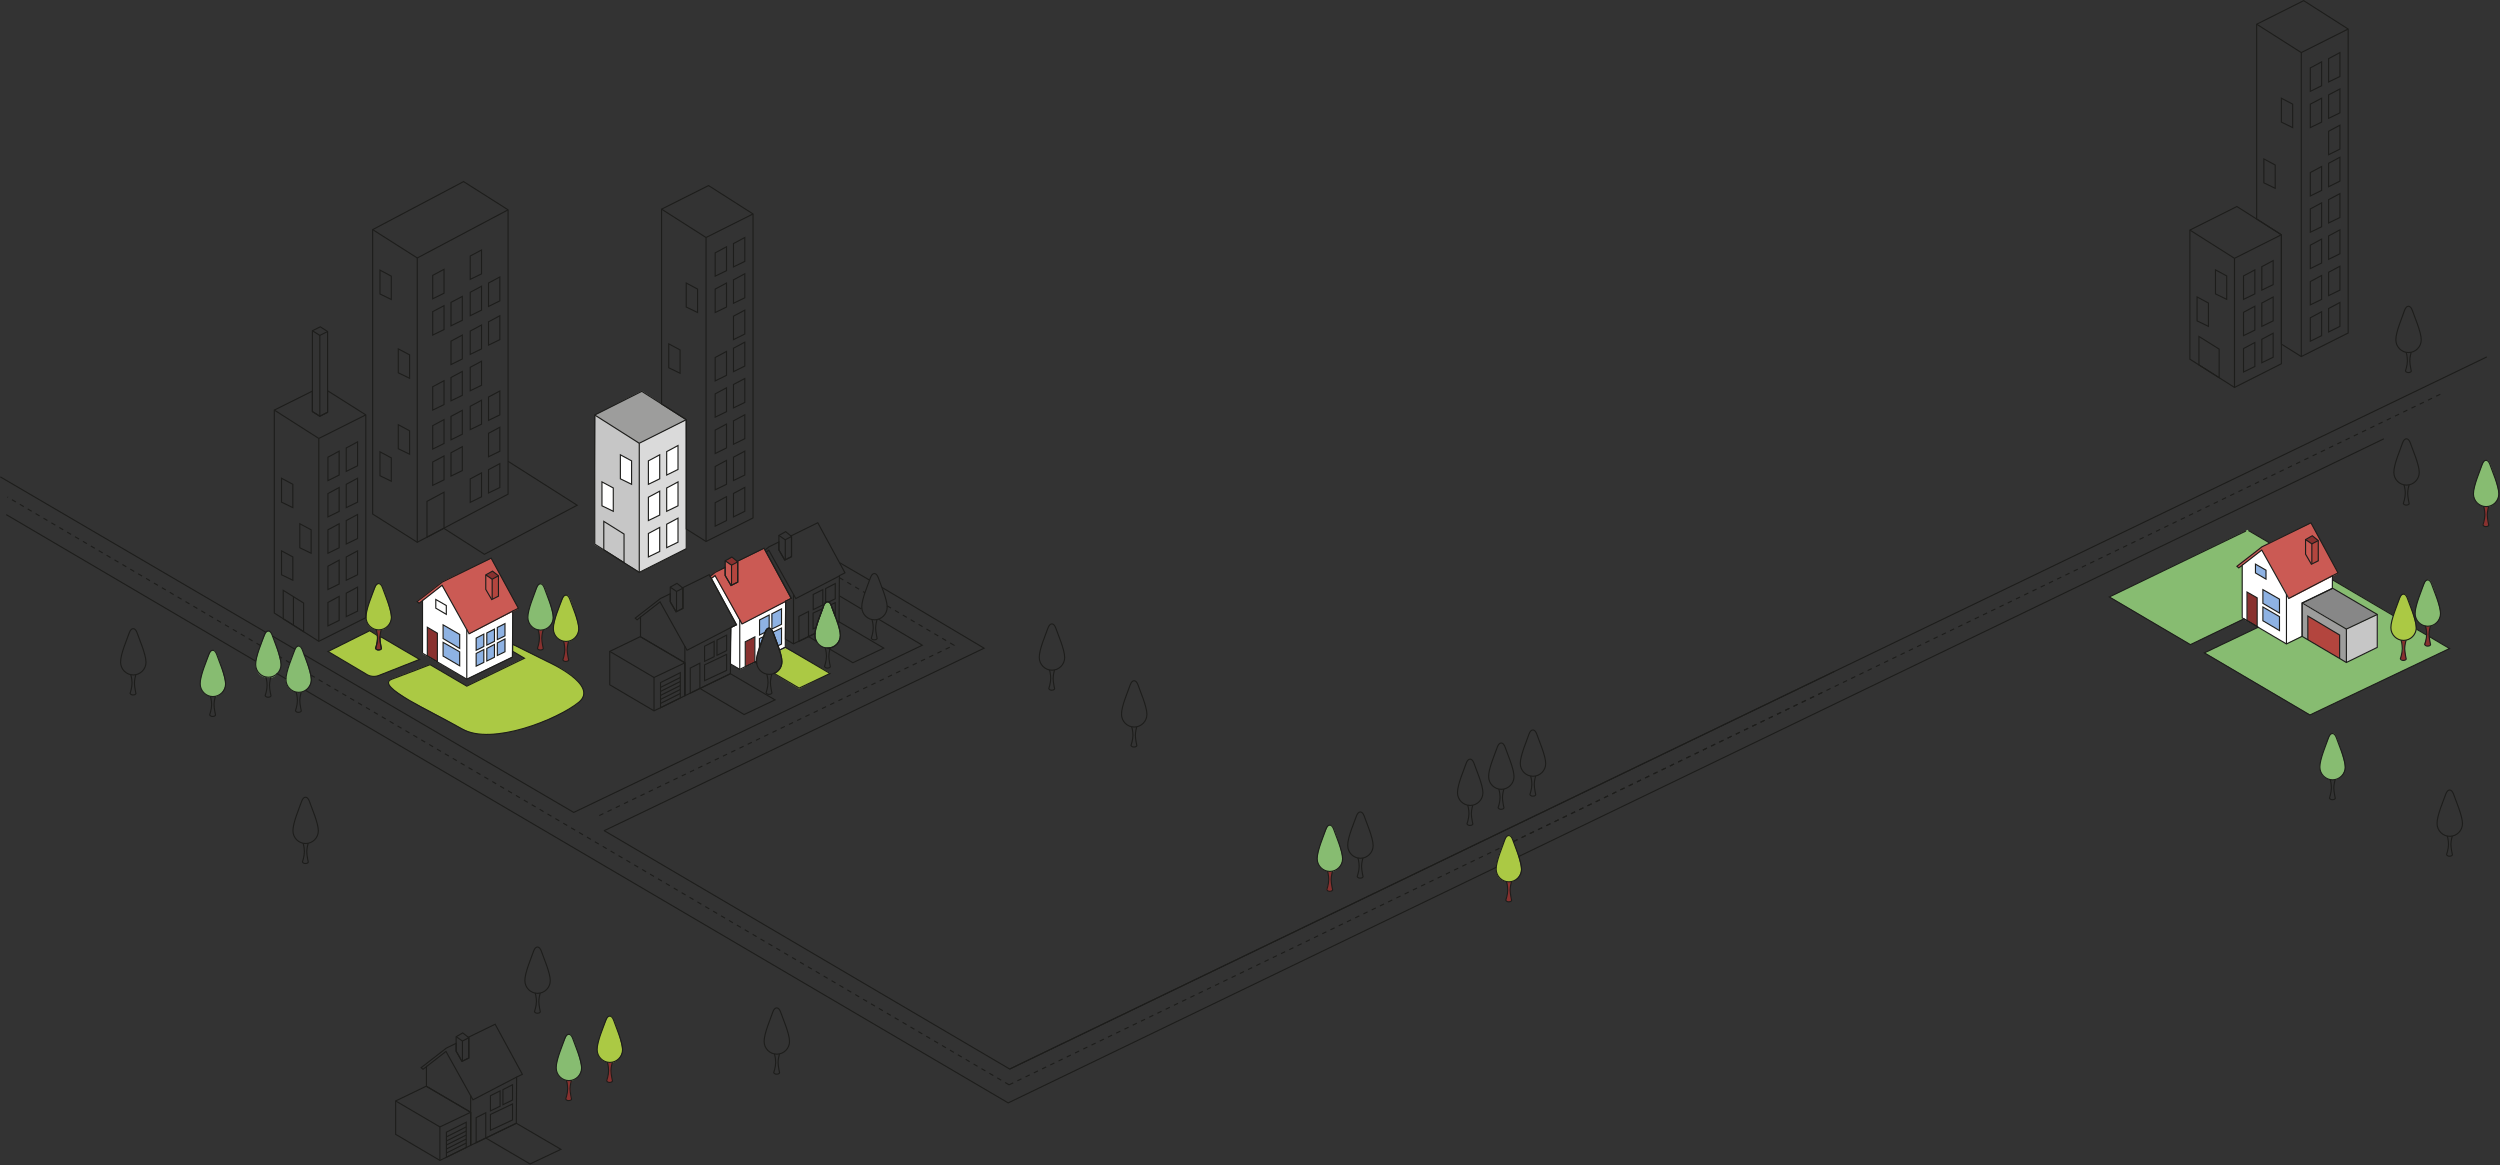 <?xml version="1.0" encoding="UTF-8"?>
<svg width="2186px" height="1019px" viewBox="0 0 2186 1019" version="1.1" xmlns="http://www.w3.org/2000/svg" xmlns:xlink="http://www.w3.org/1999/xlink">
    <rect x="0" y="0" width="2186" height="1019" fill="#333333" stroke="none"/>
    <title>Group 745</title>
    <g id="Welcome" stroke="none" stroke-width="1" fill="none" fill-rule="evenodd">
        <g id="1.-TAB-Homepage" transform="translate(605, -7281)">
            <g id="Group-745" transform="translate(-605, 7281)">
                <path d="M531.253,927.175 L532.152,934.574 L532.353,938.074 C532.353,938.074 530.253,944.574 530.152,944.975 C530.053,945.374 531.053,945.675 531.053,945.675 L532.353,946.374 L534.152,946.374 L535.553,945.374 L534.353,934.975 L535.553,929.275 L535.553,926.074 L531.253,927.175 Z" id="Fill-1" fill="#89312F"></path>
                <path d="M495.553,943.175 L496.453,950.574 L496.653,954.074 C496.653,954.074 494.553,960.574 494.453,960.975 C494.353,961.374 495.353,961.675 495.353,961.675 L496.653,962.374 L498.453,962.374 L499.853,961.374 L498.654,950.975 L499.853,945.275 L499.853,942.074 L495.553,943.175 Z" id="Fill-3" fill="#89312F"></path>
                <polygon id="Fill-5" fill="#87BC71" points="1974.979 548.175 1927.779 570.775 2019.879 625.074 2141.879 566.975 2094.08 538.775 1991.279 478.574 1965.279 463.275 1844.58 521.874 1915.379 563.574 1961.979 540.975"></polygon>
                <polygon id="Fill-7" fill="#89312F" points="1317.253 769.975 1318.152 773.575 1318.553 779.575 1316.753 787.175 1317.652 787.775 1318.853 788.575 1320.553 788.575 1321.853 787.675 1320.553 778.975 1320.853 774.575 1321.853 770.475"></polygon>
                <path d="M2120.88,545.675 L2121.779,553.074 L2121.98,556.574 C2121.98,556.574 2119.88,563.074 2119.779,563.475 C2119.68,563.874 2120.68,564.175 2120.68,564.175 L2121.98,564.874 L2123.779,564.874 L2125.18,563.874 L2123.98,553.475 L2125.18,547.775 L2125.18,544.574 L2120.88,545.675 Z" id="Fill-9" fill="#89312F"></path>
                <polygon id="Fill-11" fill="#89312F" points="2099.479 558.775 2100.379 562.375 2100.879 568.375 2098.979 575.975 2099.879 576.575 2101.08 577.375 2102.779 577.375 2104.08 576.475 2102.779 567.875 2103.08 563.375 2104.08 559.375"></polygon>
                <polygon id="Fill-13" fill="#C6C6C6" points="2052.179 549.875 2051.979 578.976 2079.179 566.176 2079.179 537.574"></polygon>
                <path d="M2005.679,521.275 C2001.479,524.075 2001.679,522.775 2001.679,522.775 L1977.779,481.075 L1960.879,494.175 L1960.279,540.575 L1998.979,562.875 L2038.879,543.475 L2039.179,504.175 C2039.179,504.175 2009.879,518.375 2005.679,521.275" id="Fill-15" fill="#FFFFFF"></path>
                <polygon id="Fill-17" fill="#8EB2E3" points="1978.88 515.675 1978.88 527.675 1993.18 535.874 1993.18 524.074"></polygon>
                <polygon id="Fill-19" fill="#878787" points="2052.179 549.875 2013.479 527.274 2039.979 513.976 2078.679 537.574"></polygon>
                <polygon id="Fill-21" fill="#9D9D9C" points="2013.479 528.075 2013.479 556.275 2052.179 579.676 2052.179 549.875"></polygon>
                <polygon id="Fill-23" fill="#CB5A54" points="2020.679 457.375 1977.879 477.675 1955.879 494.675 1957.679 496.475 1977.679 480.975 2001.879 523.575 2044.679 501.375"></polygon>
                <polyline id="Fill-25" fill="#B3453E" points="2018.08 559.475 2018.279 538.775 2045.88 555.275 2045.88 575.874"></polyline>
                <polyline id="Fill-27" fill="#B3453E" points="2027.38 472.975 2027.58 490.675 2021.38 492.775 2021.58 475.575 2027.18 472.575"></polyline>
                <path d="M2022.179,468.675 L2016.179,472.175 L2021.679,475.675 L2026.779,472.875 C2026.779,471.975 2022.079,468.575 2022.179,468.675" id="Fill-29" fill="#89312F"></path>
                <polygon id="Fill-31" fill="#8EB2E3" points="1978.88 531.075 1978.88 542.975 1993.18 550.875 1993.18 539.275"></polygon>
                <polygon id="Fill-33" fill="#89312F" points="1964.88 542.275 1964.88 517.775 1973.58 522.675 1973.58 547.775"></polygon>
                <polygon id="Fill-35" fill="#C6C6C6" points="559.053 387.075 559.553 500.275 519.853 476.175 520.553 363.075"></polygon>
                <polygon id="Fill-37" fill="#FFFFFF" points="542.453 397.875 542.652 418.575 552.253 423.375 552.253 403.075"></polygon>
                <polygon id="Fill-39" fill="#FFFFFF" points="526.453 421.475 526.453 442.275 536.352 446.875 536.352 426.675"></polygon>
                <polygon id="Fill-41" fill="#DADADA" points="559.053 387.075 559.553 500.275 600.253 479.575 599.753 367.175"></polygon>
                <polygon id="Fill-43" fill="#FFFFFF" points="582.953 394.875 582.953 415.275 592.953 410.575 592.953 389.775"></polygon>
                <polygon id="Fill-45" fill="#FFFFFF" points="582.953 426.575 582.953 446.975 592.953 442.275 592.953 421.475"></polygon>
                <polygon id="Fill-47" fill="#FFFFFF" points="582.953 458.275 582.953 478.775 592.953 474.075 592.953 453.275"></polygon>
                <polygon id="Fill-49" fill="#FFFFFF" points="566.953 402.875 566.953 423.375 576.953 418.675 576.953 397.875"></polygon>
                <polygon id="Fill-51" fill="#FFFFFF" points="566.953 434.675 566.953 455.075 576.953 450.375 576.953 429.575"></polygon>
                <polygon id="Fill-53" fill="#FFFFFF" points="566.953 466.375 566.953 486.875 576.953 482.175 576.953 461.375"></polygon>
                <polygon id="Fill-55" fill="#9D9D9C" points="561.253 341.675 519.853 363.075 558.652 387.875 600.253 367.175"></polygon>
                <path d="M721.053,528.075 C720.553,529.475 716.553,540.275 714.753,545.375 C712.953,550.475 711.853,556.775 714.053,561.176 C716.253,565.575 721.053,566.575 725.753,566.275 C730.453,565.975 734.953,561.375 734.953,555.875 C734.953,550.475 731.153,540.975 728.653,533.875 C726.153,526.775 724.953,526.475 723.653,526.275 C723.653,526.275 721.553,526.775 721.053,528.075" id="Fill-57" fill="#87BC71"></path>
                <path d="M686.253,566.475 L681.553,568.575 C681.553,568.575 684.253,576.775 683.253,581.775 C682.253,586.775 676.753,588.975 676.753,588.975 L698.753,602.275 L725.953,588.575 L686.753,566.575 L686.253,566.475 Z" id="Fill-59" fill="#ABC944"></path>
                <path d="M658.953,540.475 C655.253,542.475 648.753,545.575 648.753,545.575 L625.453,503.575 L622.053,505.874 L644.053,546.575 L639.553,549.075 L638.652,580.675 L647.453,585.374 L661.453,578.675 C661.453,578.675 662.253,572.975 662.953,570.374 C663.652,567.775 668.152,555.874 669.152,552.874 C670.152,549.775 672.253,548.874 673.753,549.475 C675.352,550.175 676.753,554.675 677.553,556.975 C678.352,559.275 682.253,568.775 682.253,568.775 L686.852,566.575 L687.253,525.975 C687.253,525.975 662.652,538.475 658.953,540.475" id="Fill-61" fill="#FFFFFF"></path>
                <polygon id="Fill-63" fill="#89312F" points="651.753 561.175 651.753 583.074 659.953 578.975 659.953 557.074"></polygon>
                <polygon id="Fill-65" fill="#8EB2E3" points="674.553 536.475 675.453 549.675 683.253 545.575 683.253 532.775"></polygon>
                <path d="M672.553,537.875 L664.153,542.074 L664.153,555.375 C664.153,555.375 667.353,553.875 668.353,553.476 C669.353,553.074 669.453,551.274 670.353,550.676 C671.353,550.074 672.553,549.274 672.553,549.274 L672.553,538.074 L672.553,537.875 Z" id="Fill-67" fill="#8EB2E3"></path>
                <polygon id="Fill-69" fill="#8EB2E3" points="675.852 552.675 680.252 564.574 683.453 563.175 683.453 549.475"></polygon>
                <polygon id="Fill-71" fill="#8EB2E3" points="664.253 566.275 663.853 558.575 667.753 556.675"></polygon>
                <polygon id="Fill-73" fill="#CB5A54" points="668.352 479.575 634.552 496.175 625.453 499.975 621.052 503.975 621.552 505.975 624.953 503.475 648.453 545.775 692.252 523.676"></polygon>
                <polygon id="Fill-75" fill="#CB5A54" points="639.953 494.675 634.553 490.975 634.152 502.975 639.453 511.375"></polygon>
                <polygon id="Fill-77" fill="#89312F" points="639.953 487.375 634.652 490.375 639.852 493.975 645.152 491.175"></polygon>
                <polygon id="Fill-79" fill="#B3453E" points="639.753 494.075 639.253 511.775 645.253 509.176 645.253 490.975"></polygon>
                <polygon id="Fill-81" fill="#ABC944" points="323.152 551.575 286.852 569.676 320.052 589.375 323.052 591.075 326.753 591.575 329.753 591.075 333.953 589.475 365.953 576.875 366.352 576.275 337.352 559.475 331.052 555.875"></polygon>
                <path d="M448.153,569.575 L458.352,575.275 L407.953,599.775 L375.852,580.975 C375.852,580.975 344.852,592.775 342.953,593.475 C341.052,594.176 339.152,595.275 339.652,597.375 C340.253,599.475 341.953,601.676 346.352,604.676 C350.753,607.676 358.052,612.475 358.052,612.475 C358.052,612.475 385.152,626.275 398.852,634.375 C412.652,642.475 420.652,643.575 440.352,640.875 C460.052,638.176 479.552,629.375 492.652,622.575 C505.753,615.775 511.753,610.975 510.052,603.575 C508.352,596.176 496.453,587.176 486.652,582.375 C476.852,577.676 447.753,563.275 447.753,563.275 L448.153,569.575 Z" id="Fill-83" fill="#ABC944"></path>
                <path d="M492.753,559.475 C492.753,559.475 494.053,565.975 494.053,568.175 C494.053,570.374 492.253,576.975 492.253,576.975 C492.253,576.975 493.053,578.575 494.853,578.575 C496.652,578.575 497.253,577.175 497.253,577.175 C497.253,577.175 496.152,570.675 496.152,567.374 C496.152,564.075 497.253,560.675 497.253,560.675 L494.553,553.575 L492.753,559.475 Z" id="Fill-85" fill="#89312F"></path>
                <path d="M328.953,549.275 C328.953,549.275 330.253,555.775 330.253,557.975 C330.253,560.175 328.453,566.775 328.453,566.775 C328.453,566.775 329.253,568.375 331.053,568.375 C332.852,568.375 333.453,566.975 333.453,566.975 C333.453,566.975 332.352,560.475 332.352,557.175 C332.352,553.875 333.453,550.475 333.453,550.475 L330.753,543.375 L328.953,549.275 Z" id="Fill-87" fill="#89312F"></path>
                <path d="M470.553,549.275 C470.553,549.275 471.853,555.775 471.853,557.975 C471.853,560.175 470.053,566.775 470.053,566.775 C470.053,566.775 470.853,568.375 472.653,568.375 C474.453,568.375 475.053,566.975 475.053,566.975 C475.053,566.975 473.953,560.475 473.953,557.175 C473.953,553.875 475.053,550.475 475.053,550.475 L472.353,543.375 L470.553,549.275 Z" id="Fill-89" fill="#89312F"></path>
                <path d="M492.753,522.075 C492.153,523.176 487.053,534.676 485.353,541.775 C483.653,548.875 483.253,550.676 485.353,555.275 C487.453,559.875 492.553,561.176 496.853,560.975 C501.153,560.775 505.653,555.375 505.853,550.575 C506.053,545.676 500.953,530.075 499.353,525.875 C497.753,521.676 496.953,519.676 494.853,520.375 C494.053,520.676 493.353,520.975 492.753,522.075" id="Fill-91" fill="#ABC944"></path>
                <path d="M470.352,512.175 C469.752,513.275 464.652,524.775 462.953,531.874 C461.252,538.975 460.852,540.775 462.953,545.374 C465.052,549.975 470.152,551.275 474.453,551.074 C478.752,550.874 483.252,545.475 483.453,540.675 C483.652,535.775 478.552,520.175 476.953,515.975 C475.352,511.775 474.552,509.775 472.453,510.475 C471.652,510.775 470.953,511.175 470.352,512.175" id="Fill-93" fill="#87BC71"></path>
                <path d="M258.652,566.575 C258.052,567.676 252.953,579.176 251.253,586.275 C249.552,593.375 249.152,595.176 251.253,599.775 C253.352,604.375 258.453,605.676 262.753,605.475 C267.052,605.275 271.552,599.875 271.753,595.075 C271.953,590.176 266.852,574.575 265.253,570.375 C263.652,566.176 262.852,564.176 260.753,564.875 C259.852,565.176 259.152,565.575 258.652,566.575" id="Fill-95" fill="#87BC71"></path>
                <path d="M530.953,890.275 C530.352,891.375 525.253,902.875 523.553,909.975 C521.852,917.075 521.453,918.875 523.553,923.475 C525.652,928.075 530.753,929.375 535.053,929.175 C539.352,928.975 543.852,923.575 544.053,918.775 C544.253,913.875 539.152,898.275 537.553,894.075 C535.953,889.875 535.152,887.875 533.053,888.575 C532.253,888.775 531.453,889.175 530.953,890.275" id="Fill-97" fill="#ABC944"></path>
                <path d="M495.152,906.175 C494.552,907.275 489.453,918.775 487.753,925.874 C486.052,932.975 485.652,934.775 487.753,939.374 C489.852,943.975 494.953,945.275 499.253,945.074 C503.552,944.874 508.052,939.475 508.253,934.675 C508.453,929.775 503.352,914.175 501.753,909.975 C500.152,905.775 499.352,903.775 497.253,904.475 C496.453,904.775 495.753,905.074 495.152,906.175" id="Fill-99" fill="#87BC71"></path>
                <path d="M2037.279,643.075 C2036.679,644.176 2031.58,655.676 2029.88,662.775 C2028.179,669.875 2027.779,671.676 2029.88,676.275 C2031.979,680.875 2037.08,682.176 2041.38,681.975 C2045.679,681.775 2050.179,676.475 2050.38,671.575 C2050.58,666.676 2045.479,651.075 2043.88,646.875 C2042.279,642.676 2041.479,640.676 2039.38,641.375 C2038.58,641.676 2037.88,641.975 2037.279,643.075" id="Fill-101" fill="#87BC71"></path>
                <path d="M2120.679,508.775 C2120.079,509.875 2114.979,521.375 2113.279,528.475 C2111.579,535.575 2111.179,537.375 2113.279,541.975 C2115.379,546.575 2120.479,547.875 2124.779,547.675 C2129.079,547.475 2133.579,542.175 2133.779,537.275 C2133.979,532.375 2128.879,516.775 2127.279,512.575 C2125.679,508.375 2124.879,506.375 2122.779,507.075 C2121.979,507.375 2121.179,507.775 2120.679,508.775" id="Fill-103" fill="#87BC71"></path>
                <path d="M2171.88,441.075 L2172.779,448.475 L2172.98,451.975 C2172.98,451.975 2170.88,458.475 2170.779,458.875 C2170.68,459.275 2171.68,459.575 2171.68,459.575 L2172.98,460.275 L2174.779,460.275 L2176.18,459.275 L2174.98,448.875 L2176.18,443.175 L2176.18,439.975 L2171.88,441.075 Z" id="Fill-105" fill="#89312F"></path>
                <path d="M2171.679,404.175 C2171.079,405.275 2165.979,416.775 2164.279,423.875 C2162.579,430.975 2162.179,432.775 2164.279,437.375 C2166.379,441.975 2171.479,443.275 2175.779,443.075 C2180.079,442.875 2184.579,437.575 2184.779,432.675 C2184.979,427.775 2179.879,412.175 2178.279,407.975 C2176.679,403.775 2175.879,401.775 2173.779,402.475 C2172.979,402.775 2172.179,403.075 2171.679,404.175" id="Fill-107" fill="#87BC71"></path>
                <path d="M1160.753,760.275 L1161.652,767.675 L1161.853,771.175 C1161.853,771.175 1159.753,777.675 1159.652,778.075 C1159.553,778.475 1160.553,778.775 1160.553,778.775 L1161.853,779.475 L1163.652,779.475 L1165.053,778.475 L1163.853,768.075 L1165.053,762.375 L1165.053,759.175 L1160.753,760.275 Z" id="Fill-109" fill="#89312F"></path>
                <path d="M1160.652,723.275 C1160.052,724.375 1154.953,735.875 1153.253,742.975 C1151.552,750.075 1151.152,751.875 1153.253,756.475 C1155.352,761.075 1160.453,762.375 1164.753,762.175 C1169.052,761.975 1173.552,756.575 1173.753,751.775 C1173.953,746.875 1168.852,731.275 1167.253,727.075 C1165.652,722.875 1164.852,720.875 1162.753,721.575 C1161.852,721.875 1161.152,722.275 1160.652,723.275" id="Fill-111" fill="#87BC71"></path>
                <path d="M2099.38,521.275 C2098.779,522.375 2093.68,533.875 2091.98,540.975 C2090.279,548.075 2089.88,549.875 2091.98,554.475 C2094.08,559.075 2099.18,560.375 2103.48,560.175 C2107.779,559.975 2112.279,554.575 2112.48,549.775 C2112.68,544.875 2107.58,529.275 2105.98,525.075 C2104.38,520.875 2103.58,518.875 2101.48,519.575 C2100.68,519.875 2099.98,520.175 2099.38,521.275" id="Fill-113" fill="#ABC944"></path>
                <path d="M1316.852,732.275 C1316.252,733.375 1311.152,744.875 1309.453,751.975 C1307.752,759.075 1307.352,760.875 1309.453,765.475 C1311.552,770.075 1316.652,771.375 1320.953,771.175 C1325.252,770.975 1329.752,765.575 1329.953,760.775 C1330.152,755.875 1325.052,740.275 1323.453,736.075 C1321.852,731.875 1321.052,729.875 1318.953,730.575 C1318.152,730.875 1317.453,731.275 1316.852,732.275" id="Fill-115" fill="#ABC944"></path>
                <path d="M232.352,553.875 C231.752,554.976 226.652,566.476 224.953,573.574 C223.252,580.676 222.852,582.476 224.953,587.074 C227.052,591.676 232.152,592.976 236.453,592.774 C240.752,592.574 245.252,587.176 245.453,582.375 C245.652,577.476 240.552,561.875 238.953,557.676 C237.352,553.476 236.552,551.476 234.453,552.176 C233.652,552.476 232.852,552.875 232.352,553.875" id="Fill-117" fill="#87BC71"></path>
                <path d="M183.852,570.275 C183.252,571.375 178.152,582.875 176.453,589.975 C174.752,597.075 174.352,598.875 176.453,603.475 C178.552,608.075 183.652,609.375 187.953,609.175 C192.252,608.975 196.752,603.575 196.953,598.775 C197.152,593.875 192.052,578.275 190.453,574.075 C188.852,569.875 188.052,567.875 185.953,568.575 C185.152,568.875 184.352,569.275 183.852,570.275" id="Fill-119" fill="#87BC71"></path>
                <path d="M328.852,512.175 C328.252,513.275 323.152,524.775 321.453,531.874 C319.752,538.975 319.352,540.775 321.453,545.374 C323.552,549.975 328.652,551.275 332.953,551.074 C337.252,550.874 341.752,545.475 341.953,540.675 C342.152,535.775 337.052,520.175 335.453,515.975 C333.852,511.775 333.052,509.775 330.953,510.475 C330.152,510.775 329.352,511.175 328.852,512.175" id="Fill-121" fill="#ABC944"></path>
                <path d="M414.453,552.075 C410.253,554.875 410.453,553.575 410.453,553.575 L386.553,511.875 L369.652,524.975 L369.053,571.375 L407.753,593.676 L447.652,574.275 L447.953,534.975 C447.953,534.975 418.652,549.275 414.453,552.075" id="Fill-123" fill="#FFFFFF"></path>
                <polygon id="Fill-125" fill="#8EB2E3" points="434.852 548.475 434.852 559.374 441.552 555.975 441.552 545.374"></polygon>
                <polygon id="Fill-127" fill="#8EB2E3" points="387.652 546.575 387.652 558.575 402.052 566.775 402.052 554.975"></polygon>
                <polygon id="Fill-129" fill="#8EB2E3" points="425.753 553.075 425.753 564.075 432.453 560.676 432.453 550.075"></polygon>
                <polygon id="Fill-131" fill="#8EB2E3" points="416.453 557.975 416.453 568.975 423.152 565.575 423.152 554.975"></polygon>
                <polygon id="Fill-133" fill="#8EB2E3" points="416.453 571.475 416.453 582.475 423.152 579.075 423.152 568.475"></polygon>
                <polygon id="Fill-135" fill="#8EB2E3" points="425.753 566.775 425.753 577.775 432.453 574.375 432.453 563.775"></polygon>
                <polygon id="Fill-137" fill="#8EB2E3" points="434.852 561.975 434.852 572.975 441.652 569.575 441.652 558.975"></polygon>
                <polygon id="Fill-139" fill="#CB5A54" points="429.453 488.275 386.753 508.475 364.753 525.575 366.453 527.375 386.553 511.875 410.652 554.375 453.453 532.275"></polygon>
                <polyline id="Fill-141" fill="#B3453E" points="436.152 503.875 436.453 521.574 430.152 523.676 430.352 506.476 435.953 503.476"></polyline>
                <path d="M430.953,499.475 L424.953,502.975 L430.453,506.475 L435.553,503.675 C435.553,502.874 430.852,499.475 430.953,499.475" id="Fill-143" fill="#89312F"></path>
                <polygon id="Fill-145" fill="#8EB2E3" points="387.652 561.975 387.652 573.874 402.052 581.775 402.052 570.175"></polygon>
                <polygon id="Fill-147" fill="#89312F" points="373.652 573.175 373.652 548.675 382.352 553.574 382.352 578.675"></polygon>
                <polygon id="Fill-149" fill="#8EB2E3" points="1972.38 493.675 1972.18 500.875 1981.48 506.275 1981.48 498.475"></polygon>
                <polyline id="Stroke-151" stroke="#1D1D1B" points="578.453 182.875 617.352 207.675 658.453 187.075"></polyline>
                <line x1="617.352" y1="473.475" x2="617.352" y2="207.675" id="Stroke-153" stroke="#1D1D1B"></line>
                <polygon id="Stroke-155" stroke="#1D1D1B" points="651.253 447.075 651.253 426.175 641.353 431.475 641.353 451.975"></polygon>
                <polygon id="Stroke-157" stroke="#1D1D1B" points="635.253 455.175 635.253 434.275 625.353 439.575 625.353 460.075"></polygon>
                <polygon id="Stroke-159" stroke="#1D1D1B" points="651.253 415.375 651.253 394.475 641.353 399.775 641.353 420.175"></polygon>
                <polygon id="Stroke-161" stroke="#1D1D1B" points="635.253 423.475 635.253 402.575 625.353 407.875 625.353 428.275"></polygon>
                <polygon id="Stroke-163" stroke="#1D1D1B" points="651.253 383.575 651.253 362.675 641.353 367.975 641.353 388.475"></polygon>
                <polygon id="Stroke-165" stroke="#1D1D1B" points="635.253 391.675 635.253 370.775 625.353 376.075 625.353 396.575"></polygon>
                <polygon id="Stroke-167" stroke="#1D1D1B" points="651.253 351.875 651.253 330.975 641.353 336.175 641.353 356.675"></polygon>
                <polygon id="Stroke-169" stroke="#1D1D1B" points="635.253 359.975 635.253 339.075 625.353 344.375 625.353 364.775"></polygon>
                <polygon id="Stroke-171" stroke="#1D1D1B" points="651.253 320.075 651.253 299.175 641.353 304.475 641.353 324.975"></polygon>
                <polygon id="Stroke-173" stroke="#1D1D1B" points="635.253 328.175 635.253 307.275 625.353 312.575 625.353 333.075"></polygon>
                <polygon id="Stroke-175" stroke="#1D1D1B" points="651.253 292.075 651.253 271.175 641.353 276.475 641.353 296.975"></polygon>
                <polygon id="Stroke-177" stroke="#1D1D1B" points="651.253 260.375 651.253 239.375 641.353 244.675 641.353 265.175"></polygon>
                <polygon id="Stroke-179" stroke="#1D1D1B" points="635.253 268.475 635.253 247.475 625.353 252.775 625.353 273.275"></polygon>
                <polygon id="Stroke-181" stroke="#1D1D1B" points="651.253 228.575 651.253 207.675 641.353 212.975 641.353 233.375"></polygon>
                <polygon id="Stroke-183" stroke="#1D1D1B" points="635.253 236.675 635.253 215.775 625.353 221.075 625.353 241.475"></polygon>
                <polygon id="Stroke-185" stroke="#1D1D1B" points="584.753 321.575 584.753 300.675 594.652 305.975 594.652 326.375"></polygon>
                <polygon id="Stroke-187" stroke="#1D1D1B" points="600.053 268.475 600.053 247.475 609.953 252.775 609.953 273.275"></polygon>
                <polyline id="Stroke-189" stroke="#1D1D1B" points="239.852 358.575 278.752 383.375 319.852 362.775"></polyline>
                <line x1="278.753" y1="560.775" x2="278.753" y2="383.375" id="Stroke-191" stroke="#1D1D1B"></line>
                <polygon id="Stroke-193" stroke="#1D1D1B" points="286.453 360.475 279.652 363.975 273.152 359.875 273.152 289.175 280.053 285.775 286.453 289.875"></polygon>
                <polygon id="Stroke-195" stroke="#1D1D1B" points="239.852 358.575 239.852 536.075 278.752 560.775 319.852 540.075 319.852 362.775 286.453 341.675 286.453 360.475 279.652 363.975 273.152 359.875 273.152 341.975"></polygon>
                <polyline id="Stroke-197" stroke="#1D1D1B" points="273.152 289.175 279.652 293.275 286.453 289.875"></polyline>
                <line x1="279.652" y1="363.675" x2="279.652" y2="293.275" id="Stroke-199" stroke="#1D1D1B"></line>
                <polygon id="Stroke-201" stroke="#1D1D1B" points="312.652 534.375 312.652 513.375 302.753 518.676 302.753 539.176"></polygon>
                <polygon id="Stroke-203" stroke="#1D1D1B" points="296.553 542.475 296.553 521.475 286.753 526.775 286.753 547.275"></polygon>
                <polygon id="Stroke-205" stroke="#1D1D1B" points="312.652 502.575 312.652 481.675 302.753 486.975 302.753 507.375"></polygon>
                <polygon id="Stroke-207" stroke="#1D1D1B" points="296.553 510.675 296.553 489.775 286.753 495.074 286.753 515.475"></polygon>
                <polygon id="Stroke-209" stroke="#1D1D1B" points="312.652 470.875 312.652 449.875 302.753 455.175 302.753 475.675"></polygon>
                <polygon id="Stroke-211" stroke="#1D1D1B" points="296.553 478.975 296.553 457.975 286.753 463.275 286.753 483.775"></polygon>
                <polygon id="Stroke-213" stroke="#1D1D1B" points="312.652 439.075 312.652 418.175 302.753 423.475 302.753 443.875"></polygon>
                <polygon id="Stroke-215" stroke="#1D1D1B" points="296.553 447.175 296.553 426.275 286.753 431.575 286.753 451.975"></polygon>
                <polygon id="Stroke-217" stroke="#1D1D1B" points="312.652 407.275 312.652 386.375 302.753 391.675 302.753 412.175"></polygon>
                <polygon id="Stroke-219" stroke="#1D1D1B" points="296.553 415.375 296.553 394.475 286.753 399.775 286.753 420.275"></polygon>
                <polygon id="Stroke-221" stroke="#1D1D1B" points="246.152 502.575 246.152 481.675 256.052 486.975 256.052 507.375"></polygon>
                <polygon id="Stroke-223" stroke="#1D1D1B" points="262.152 478.975 262.152 457.975 272.052 463.275 272.052 483.775"></polygon>
                <polygon id="Stroke-225" stroke="#1D1D1B" points="246.152 439.075 246.152 418.175 256.052 423.475 256.052 443.875"></polygon>
                <polygon id="Stroke-227" stroke="#1D1D1B" points="448.352 534.275 453.252 531.875 429.453 488.075 386.852 508.875 364.752 525.975 366.352 527.475 369.453 525.175 369.453 571.175 408.152 593.875 448.052 574.575"></polygon>
                <polyline id="Stroke-229" stroke="#1D1D1B" points="369.453 525.175 386.553 511.775 410.152 554.175 448.352 534.275"></polyline>
                <line x1="408.152" y1="550.375" x2="408.152" y2="593.875" id="Stroke-231" stroke="#1D1D1B"></line>
                <polygon id="Stroke-233" stroke="#1D1D1B" points="401.953 582.175 401.953 569.975 387.453 561.675 387.453 573.675"></polygon>
                <polygon id="Stroke-235" stroke="#1D1D1B" points="382.453 578.675 382.453 553.675 373.652 548.475 373.652 573.374"></polygon>
                <polygon id="Stroke-237" stroke="#1D1D1B" points="401.953 566.975 401.953 554.775 387.453 546.374 387.453 558.374"></polygon>
                <polygon id="Stroke-239" stroke="#1D1D1B" points="390.253 537.175 390.253 529.475 381.053 524.175 381.053 531.775"></polygon>
                <polygon id="Stroke-241" stroke="#1D1D1B" points="423.053 554.475 423.053 565.275 416.353 568.575 416.353 557.975"></polygon>
                <polygon id="Stroke-243" stroke="#1D1D1B" points="423.053 567.975 423.053 579.175 416.353 582.475 416.353 571.374"></polygon>
                <polygon id="Stroke-245" stroke="#1D1D1B" points="432.352 550.075 432.352 560.775 425.652 564.075 425.652 553.475"></polygon>
                <polygon id="Stroke-247" stroke="#1D1D1B" points="432.352 563.475 432.352 574.675 425.652 577.975 425.652 566.975"></polygon>
                <polygon id="Stroke-249" stroke="#1D1D1B" points="441.553 545.275 441.553 555.975 434.853 559.275 434.853 548.675"></polygon>
                <polygon id="Stroke-251" stroke="#1D1D1B" points="441.553 558.675 441.553 569.874 434.853 573.175 434.853 562.175"></polygon>
                <polygon id="Stroke-253" stroke="#1D1D1B" points="435.852 503.475 430.652 499.375 424.752 502.675 424.752 515.374 429.953 524.275 435.852 521.275"></polygon>
                <polyline id="Stroke-255" stroke="#1D1D1B" points="424.753 502.675 430.353 506.475 435.853 503.475"></polyline>
                <line x1="430.352" y1="506.475" x2="430.352" y2="523.874" id="Stroke-257" stroke="#1D1D1B"></line>
                <path d="M461.553,539.875 C461.553,545.976 466.553,550.976 472.654,550.976 C478.753,550.976 483.753,545.976 483.753,539.875 C483.753,532.875 477.653,519.176 475.953,514.074 C475.153,511.875 473.953,510.476 472.553,510.476 C471.153,510.476 469.953,511.875 469.153,514.074 C467.553,519.074 461.453,532.875 461.553,539.875 Z" id="Stroke-259" stroke="#1D1D1B"></path>
                <path d="M470.553,550.575 C470.553,550.575 471.654,553.975 471.654,558.075 C471.654,562.075 469.953,566.975 469.953,566.975 C469.953,566.975 470.453,568.375 472.553,568.375 C474.654,568.375 475.053,567.176 475.053,567.176 C475.053,567.176 473.753,561.275 473.753,558.075 C473.753,554.875 474.953,550.676 474.953,550.676" id="Stroke-261" stroke="#1D1D1B"></path>
                <path d="M483.852,549.775 C483.852,555.875 488.852,560.875 494.953,560.875 C501.052,560.875 506.052,555.875 506.052,549.775 C506.052,542.775 499.953,529.075 498.252,523.975 C497.453,521.775 496.252,520.375 494.852,520.375 C493.453,520.375 492.252,521.775 491.453,523.975 C489.752,528.975 483.652,542.775 483.852,549.775 Z" id="Stroke-263" stroke="#1D1D1B"></path>
                <path d="M492.753,560.575 C492.753,560.575 493.853,563.975 493.853,568.075 C493.853,572.075 492.153,576.975 492.153,576.975 C492.153,576.975 492.653,578.375 494.753,578.375 C496.853,578.375 497.253,577.176 497.253,577.176 C497.253,577.176 495.953,571.275 495.953,568.075 C495.953,564.875 497.152,560.676 497.152,560.676" id="Stroke-265" stroke="#1D1D1B"></path>
                <path d="M223.553,581.075 C223.553,587.176 228.553,592.176 234.654,592.176 C240.753,592.176 245.753,587.176 245.753,581.075 C245.753,574.075 239.653,560.375 237.953,555.275 C237.153,553.075 235.953,551.676 234.553,551.676 C233.153,551.676 231.953,553.075 231.153,555.275 C229.453,560.375 223.353,574.176 223.553,581.075 Z" id="Stroke-267" stroke="#1D1D1B"></path>
                <path d="M232.453,591.875 C232.453,591.875 233.553,595.274 233.553,599.375 C233.553,603.375 231.852,608.274 231.852,608.274 C231.852,608.274 232.352,609.676 234.453,609.676 C236.553,609.676 236.953,608.476 236.953,608.476 C236.953,608.476 235.653,602.574 235.653,599.375 C235.653,596.176 236.852,591.976 236.852,591.976" id="Stroke-269" stroke="#1D1D1B"></path>
                <path d="M250.053,594.275 C250.053,600.375 255.053,605.375 261.154,605.375 C267.253,605.375 272.253,600.375 272.253,594.275 C272.253,587.275 266.153,573.575 264.453,568.475 C263.653,566.275 262.453,564.875 261.053,564.875 C259.653,564.875 258.453,566.275 257.653,568.475 C255.953,573.475 249.853,587.275 250.053,594.275 Z" id="Stroke-271" stroke="#1D1D1B"></path>
                <path d="M258.953,605.075 C258.953,605.075 260.053,608.575 260.053,612.575 C260.053,616.575 258.352,621.475 258.352,621.475 C258.352,621.475 258.852,622.875 260.953,622.875 C263.053,622.875 263.453,621.676 263.453,621.676 C263.453,621.676 262.153,615.775 262.153,612.575 C262.153,609.375 263.352,605.176 263.352,605.176" id="Stroke-273" stroke="#1D1D1B"></path>
                <path d="M175.053,597.975 C175.053,604.075 180.053,609.075 186.154,609.075 C192.253,609.075 197.253,604.075 197.253,597.975 C197.253,590.975 191.153,577.275 189.453,572.175 C188.653,569.975 187.453,568.575 186.053,568.575 C184.653,568.575 183.453,569.975 182.653,572.175 C180.953,577.175 174.853,590.975 175.053,597.975 Z" id="Stroke-275" stroke="#1D1D1B"></path>
                <path d="M183.953,608.675 C183.953,608.675 185.053,612.074 185.053,616.175 C185.053,620.175 183.352,625.074 183.352,625.074 C183.352,625.074 183.852,626.475 185.953,626.475 C188.053,626.475 188.453,625.275 188.453,625.275 C188.453,625.275 187.153,619.374 187.153,616.175 C187.153,612.975 188.352,608.775 188.352,608.775" id="Stroke-277" stroke="#1D1D1B"></path>
                <path d="M753.553,530.875 C753.553,536.976 758.553,541.976 764.653,541.976 C770.753,541.976 775.753,536.976 775.753,530.875 C775.753,523.875 769.653,510.175 767.953,505.075 C767.153,502.875 765.953,501.476 764.553,501.476 C763.153,501.476 761.953,502.875 761.153,505.075 C759.453,510.175 753.353,523.976 753.553,530.875 Z" id="Stroke-279" stroke="#1D1D1B"></path>
                <path d="M762.453,541.675 C762.453,541.675 763.553,545.074 763.553,549.175 C763.553,553.175 761.852,558.074 761.852,558.074 C761.852,558.074 762.352,559.475 764.453,559.475 C766.553,559.475 766.953,558.275 766.953,558.275 C766.953,558.275 765.652,552.374 765.652,549.175 C765.652,545.975 766.852,541.775 766.852,541.775" id="Stroke-281" stroke="#1D1D1B"></path>
                <path d="M105.453,579.075 C105.453,585.176 110.453,590.176 116.553,590.176 C122.653,590.176 127.653,585.176 127.653,579.075 C127.653,572.075 121.553,558.375 119.852,553.275 C119.053,551.075 117.852,549.676 116.453,549.676 C115.053,549.676 113.852,551.075 113.053,553.275 C111.352,558.375 105.253,572.075 105.453,579.075 Z" id="Stroke-283" stroke="#1D1D1B"></path>
                <path d="M114.352,589.875 C114.352,589.875 115.453,593.375 115.453,597.375 C115.453,601.375 113.752,606.274 113.752,606.274 C113.752,606.274 114.252,607.676 116.352,607.676 C118.453,607.676 118.852,606.476 118.852,606.476 C118.852,606.476 117.552,600.574 117.552,597.375 C117.552,594.176 118.752,589.976 118.752,589.976" id="Stroke-285" stroke="#1D1D1B"></path>
                <path d="M2162.779,431.875 C2162.779,437.975 2167.779,442.975 2173.88,442.975 C2179.979,442.975 2184.979,437.975 2184.979,431.875 C2184.979,424.875 2178.88,411.175 2177.179,406.075 C2176.38,403.875 2175.179,402.475 2173.779,402.475 C2172.38,402.475 2171.179,403.875 2170.38,406.075 C2168.779,411.175 2162.679,424.975 2162.779,431.875 Z" id="Stroke-287" stroke="#1D1D1B"></path>
                <path d="M2171.679,442.675 C2171.679,442.675 2172.779,446.175 2172.779,450.175 C2172.779,454.175 2171.079,459.075 2171.079,459.075 C2171.079,459.075 2171.579,460.475 2173.679,460.475 C2175.779,460.475 2176.179,459.275 2176.179,459.275 C2176.179,459.275 2174.879,453.375 2174.879,450.175 C2174.879,446.975 2176.079,442.775 2176.079,442.775" id="Stroke-289" stroke="#1D1D1B"></path>
                <path d="M2093.179,413.075 C2093.179,419.175 2098.179,424.175 2104.279,424.175 C2110.379,424.175 2115.379,419.175 2115.379,413.075 C2115.379,406.075 2109.279,392.375 2107.579,387.275 C2106.779,385.075 2105.579,383.675 2104.179,383.675 C2102.779,383.675 2101.579,385.075 2100.779,387.275 C2099.179,392.275 2093.079,406.075 2093.179,413.075 Z" id="Stroke-291" stroke="#1D1D1B"></path>
                <path d="M2102.08,423.875 C2102.08,423.875 2103.18,427.275 2103.18,431.375 C2103.18,435.375 2101.479,440.275 2101.479,440.275 C2101.479,440.275 2101.979,441.675 2104.08,441.675 C2106.18,441.675 2106.58,440.475 2106.58,440.475 C2106.58,440.475 2105.279,434.575 2105.279,431.375 C2105.279,428.175 2106.479,423.975 2106.479,423.975" id="Stroke-293" stroke="#1D1D1B"></path>
                <path d="M1329.352,667.675 C1329.352,673.775 1334.352,678.775 1340.453,678.775 C1346.552,678.775 1351.552,673.775 1351.552,667.675 C1351.552,660.675 1345.453,646.975 1343.752,641.874 C1342.953,639.675 1341.752,638.275 1340.352,638.275 C1338.953,638.275 1337.752,639.675 1336.953,641.874 C1335.352,646.874 1329.252,660.675 1329.352,667.675 Z" id="Stroke-295" stroke="#1D1D1B"></path>
                <path d="M1338.352,678.375 C1338.352,678.375 1339.453,681.875 1339.453,685.875 C1339.453,689.875 1337.752,694.774 1337.752,694.774 C1337.752,694.774 1338.252,696.176 1340.352,696.176 C1342.453,696.176 1342.852,694.976 1342.852,694.976 C1342.852,694.976 1341.552,689.074 1341.552,685.875 C1341.552,682.676 1342.752,678.476 1342.752,678.476" id="Stroke-297" stroke="#1D1D1B"></path>
                <path d="M1301.652,679.075 C1301.652,685.176 1306.652,690.176 1312.753,690.176 C1318.852,690.176 1323.852,685.176 1323.852,679.075 C1323.852,672.075 1317.753,658.375 1316.052,653.275 C1315.253,651.075 1314.052,649.676 1312.652,649.676 C1311.253,649.676 1310.052,651.075 1309.253,653.275 C1307.552,658.375 1301.453,672.176 1301.652,679.075 Z" id="Stroke-299" stroke="#1D1D1B"></path>
                <path d="M1310.553,689.875 C1310.553,689.875 1311.652,693.375 1311.652,697.375 C1311.652,701.375 1309.953,706.274 1309.953,706.274 C1309.953,706.274 1310.453,707.676 1312.553,707.676 C1314.652,707.676 1315.053,706.476 1315.053,706.476 C1315.053,706.476 1313.753,700.574 1313.753,697.375 C1313.753,694.176 1314.953,689.976 1314.953,689.976" id="Stroke-301" stroke="#1D1D1B"></path>
                <path d="M1274.453,693.175 C1274.453,699.275 1279.453,704.275 1285.553,704.275 C1291.652,704.275 1296.652,699.275 1296.652,693.175 C1296.652,686.175 1290.553,672.475 1288.852,667.374 C1288.053,665.175 1286.852,663.775 1285.453,663.775 C1284.053,663.775 1282.852,665.175 1282.053,667.374 C1280.352,672.475 1274.253,686.275 1274.453,693.175 Z" id="Stroke-303" stroke="#1D1D1B"></path>
                <path d="M1283.352,703.975 C1283.352,703.975 1284.453,707.374 1284.453,711.475 C1284.453,715.475 1282.752,720.374 1282.752,720.374 C1282.752,720.374 1283.252,721.775 1285.352,721.775 C1287.453,721.775 1287.852,720.575 1287.852,720.575 C1287.852,720.575 1286.552,714.675 1286.552,711.475 C1286.552,708.275 1287.752,704.075 1287.752,704.075" id="Stroke-305" stroke="#1D1D1B"></path>
                <path d="M1178.453,739.375 C1178.453,745.476 1183.453,750.476 1189.553,750.476 C1195.652,750.476 1200.652,745.476 1200.652,739.375 C1200.652,732.375 1194.553,718.676 1192.852,713.574 C1192.053,711.375 1190.852,709.976 1189.453,709.976 C1188.053,709.976 1186.852,711.375 1186.053,713.574 C1184.352,718.574 1178.253,732.375 1178.453,739.375 Z" id="Stroke-307" stroke="#1D1D1B"></path>
                <path d="M1187.352,750.075 C1187.352,750.075 1188.453,753.575 1188.453,757.575 C1188.453,761.575 1186.752,766.475 1186.752,766.475 C1186.752,766.475 1187.252,767.875 1189.352,767.875 C1191.453,767.875 1191.852,766.676 1191.852,766.676 C1191.852,766.676 1190.552,760.775 1190.552,757.575 C1190.552,754.375 1191.752,750.176 1191.752,750.176" id="Stroke-309" stroke="#1D1D1B"></path>
                <path d="M1151.753,750.875 C1151.753,756.976 1156.753,761.976 1162.853,761.976 C1168.953,761.976 1173.953,756.976 1173.953,750.875 C1173.953,743.875 1167.853,730.176 1166.152,725.074 C1165.353,722.875 1164.152,721.476 1162.753,721.476 C1161.353,721.476 1160.152,722.875 1159.353,725.074 C1157.753,730.074 1151.652,743.875 1151.753,750.875 Z" id="Stroke-311" stroke="#1D1D1B"></path>
                <path d="M1160.753,761.575 C1160.753,761.575 1161.853,764.975 1161.853,769.075 C1161.853,773.075 1160.152,777.975 1160.152,777.975 C1160.152,777.975 1160.652,779.375 1162.753,779.375 C1164.853,779.375 1165.253,778.176 1165.253,778.176 C1165.253,778.176 1163.953,772.275 1163.953,769.075 C1163.953,765.875 1165.152,761.676 1165.152,761.676" id="Stroke-313" stroke="#1D1D1B"></path>
                <path d="M256.153,726.475 C256.153,732.575 261.153,737.575 267.253,737.575 C273.352,737.575 278.352,732.575 278.352,726.475 C278.352,719.475 272.253,705.775 270.552,700.675 C269.753,698.475 268.552,697.075 267.152,697.075 C265.753,697.075 264.552,698.475 263.753,700.675 C262.052,705.675 256.052,719.475 256.153,726.475 Z" id="Stroke-315" stroke="#1D1D1B"></path>
                <path d="M265.053,737.275 C265.053,737.275 266.154,740.775 266.154,744.775 C266.154,748.775 264.453,753.675 264.453,753.675 C264.453,753.675 264.953,755.075 267.053,755.075 C269.154,755.075 269.553,753.875 269.553,753.875 C269.553,753.875 268.253,747.975 268.253,744.775 C268.253,741.575 269.453,737.375 269.453,737.375" id="Stroke-317" stroke="#1D1D1B"></path>
                <path d="M522.153,917.875 C522.153,923.976 527.153,928.976 533.253,928.976 C539.352,928.976 544.352,923.976 544.352,917.875 C544.352,910.875 538.253,897.176 536.552,892.074 C535.753,889.875 534.552,888.476 533.152,888.476 C531.753,888.476 530.552,889.875 529.753,892.074 C528.052,897.176 521.953,910.875 522.153,917.875 Z" id="Stroke-319" stroke="#1D1D1B"></path>
                <path d="M531.053,928.675 C531.053,928.675 532.154,932.074 532.154,936.175 C532.154,940.175 530.453,945.074 530.453,945.074 C530.453,945.074 530.953,946.475 533.053,946.475 C535.154,946.475 535.553,945.275 535.553,945.275 C535.553,945.275 534.253,939.374 534.253,936.175 C534.253,932.975 535.453,928.775 535.453,928.775" id="Stroke-321" stroke="#1D1D1B"></path>
                <path d="M486.352,933.775 C486.352,939.875 491.352,944.875 497.453,944.875 C503.552,944.875 508.552,939.875 508.552,933.775 C508.552,926.775 502.453,913.075 500.752,907.975 C499.953,905.775 498.752,904.375 497.352,904.375 C495.953,904.375 494.752,905.775 493.953,907.975 C492.252,913.075 486.152,926.875 486.352,933.775 Z" id="Stroke-323" stroke="#1D1D1B"></path>
                <path d="M495.253,944.575 C495.253,944.575 496.353,947.975 496.353,952.075 C496.353,956.075 494.653,960.975 494.653,960.975 C494.653,960.975 495.153,962.375 497.253,962.375 C499.353,962.375 499.753,961.176 499.753,961.176 C499.753,961.176 498.453,955.275 498.453,952.075 C498.453,948.875 499.652,944.676 499.652,944.676" id="Stroke-325" stroke="#1D1D1B"></path>
                <path d="M458.953,857.475 C458.953,863.575 463.953,868.575 470.053,868.575 C476.153,868.575 481.153,863.575 481.153,857.475 C481.153,850.475 475.053,836.775 473.352,831.675 C472.553,829.475 471.352,828.075 469.953,828.075 C468.553,828.075 467.352,829.475 466.553,831.675 C464.953,836.675 458.852,850.475 458.953,857.475 Z" id="Stroke-327" stroke="#1D1D1B"></path>
                <path d="M467.953,868.175 C467.953,868.175 469.053,871.675 469.053,875.675 C469.053,879.675 467.352,884.574 467.352,884.574 C467.352,884.574 467.852,885.975 469.953,885.975 C472.053,885.975 472.453,884.775 472.453,884.775 C472.453,884.775 471.153,878.874 471.153,875.675 C471.153,872.475 472.352,868.275 472.352,868.275" id="Stroke-329" stroke="#1D1D1B"></path>
                <path d="M668.153,910.675 C668.153,916.775 673.153,921.775 679.253,921.775 C685.352,921.775 690.352,916.775 690.352,910.675 C690.352,903.675 684.253,889.975 682.552,884.874 C681.753,882.675 680.552,881.275 679.152,881.275 C677.753,881.275 676.552,882.675 675.753,884.874 C674.152,889.874 668.052,903.675 668.153,910.675 Z" id="Stroke-331" stroke="#1D1D1B"></path>
                <path d="M677.152,921.475 C677.152,921.475 678.253,924.874 678.253,928.975 C678.253,932.975 676.552,937.874 676.552,937.874 C676.552,937.874 677.052,939.275 679.152,939.275 C681.253,939.275 681.652,938.075 681.652,938.075 C681.652,938.075 680.352,932.175 680.352,928.975 C680.352,925.775 681.552,921.575 681.552,921.575" id="Stroke-333" stroke="#1D1D1B"></path>
                <path d="M2130.979,720.175 C2130.979,726.275 2135.979,731.275 2142.08,731.275 C2148.179,731.275 2153.179,726.275 2153.179,720.175 C2153.179,713.175 2147.08,699.475 2145.379,694.374 C2144.58,692.175 2143.379,690.775 2141.979,690.775 C2140.58,690.775 2139.379,692.175 2138.58,694.374 C2136.879,699.374 2130.779,713.175 2130.979,720.175 Z" id="Stroke-335" stroke="#1D1D1B"></path>
                <path d="M2139.88,730.875 C2139.88,730.875 2140.98,734.274 2140.98,738.375 C2140.98,742.375 2139.279,747.274 2139.279,747.274 C2139.279,747.274 2139.779,748.676 2141.88,748.676 C2143.98,748.676 2144.38,747.476 2144.38,747.476 C2144.38,747.476 2143.08,741.574 2143.08,738.375 C2143.08,735.176 2144.279,730.976 2144.279,730.976" id="Stroke-337" stroke="#1D1D1B"></path>
                <path d="M2028.479,670.775 C2028.479,676.875 2033.479,681.875 2039.58,681.875 C2045.679,681.875 2050.679,676.875 2050.679,670.775 C2050.679,663.775 2044.58,650.075 2042.879,644.975 C2042.08,642.775 2040.879,641.375 2039.479,641.375 C2038.08,641.375 2036.879,642.775 2036.08,644.975 C2034.479,649.975 2028.379,663.775 2028.479,670.775 Z" id="Stroke-339" stroke="#1D1D1B"></path>
                <path d="M2037.479,681.475 C2037.479,681.475 2038.58,684.874 2038.58,688.975 C2038.58,692.975 2036.879,697.874 2036.879,697.874 C2036.879,697.874 2037.379,699.275 2039.479,699.275 C2041.58,699.275 2041.979,698.075 2041.979,698.075 C2041.979,698.075 2040.679,692.175 2040.679,688.975 C2040.679,685.775 2041.879,681.575 2041.879,681.575" id="Stroke-341" stroke="#1D1D1B"></path>
                <path d="M980.657,624.625 C980.657,630.726 985.657,635.726 991.758,635.726 C997.857,635.726 1002.857,630.726 1002.857,624.625 C1002.857,617.625 996.758,603.926 995.057,598.824 C994.258,596.625 993.057,595.226 991.657,595.226 C990.258,595.226 989.057,596.625 988.258,598.824 C986.557,603.926 980.457,617.726 980.657,624.625 Z" id="Stroke-343" stroke="#1D1D1B"></path>
                <path d="M989.557,635.425 C989.557,635.425 990.657,638.824 990.657,642.925 C990.657,646.925 988.956,651.824 988.956,651.824 C988.956,651.824 989.456,653.225 991.557,653.225 C993.657,653.225 994.057,652.025 994.057,652.025 C994.057,652.025 992.757,646.124 992.757,642.925 C992.757,639.725 993.956,635.525 993.956,635.525" id="Stroke-345" stroke="#1D1D1B"></path>
                <path d="M908.758,574.925 C908.758,581.025 913.758,586.025 919.858,586.025 C925.957,586.025 930.957,581.025 930.957,574.925 C930.957,567.925 924.858,554.225 923.157,549.124 C922.358,546.925 921.157,545.525 919.758,545.525 C918.358,545.525 917.157,546.925 916.358,549.124 C914.657,554.124 908.558,567.925 908.758,574.925 Z" id="Stroke-347" stroke="#1D1D1B"></path>
                <path d="M917.657,585.725 C917.657,585.725 918.758,589.124 918.758,593.225 C918.758,597.225 917.057,602.124 917.057,602.124 C917.057,602.124 917.557,603.525 919.657,603.525 C921.758,603.525 922.157,602.325 922.157,602.325 C922.157,602.325 920.857,596.425 920.857,593.225 C920.857,590.025 922.057,585.825 922.057,585.825" id="Stroke-349" stroke="#1D1D1B"></path>
                <path d="M320.053,539.675 C320.053,545.775 325.053,550.775 331.154,550.775 C337.253,550.775 342.253,545.775 342.253,539.675 C342.253,532.675 336.153,518.975 334.453,513.874 C333.653,511.675 332.453,510.275 331.053,510.275 C329.653,510.275 328.453,511.675 327.653,513.874 C325.953,518.975 319.853,532.775 320.053,539.675 Z" id="Stroke-351" stroke="#1D1D1B"></path>
                <path d="M328.953,550.475 C328.953,550.475 330.053,553.874 330.053,557.975 C330.053,561.975 328.352,566.874 328.352,566.874 C328.352,566.874 328.852,568.275 330.953,568.275 C333.053,568.275 333.453,567.075 333.453,567.075 C333.453,567.075 332.153,561.175 332.153,557.975 C332.153,554.775 333.352,550.575 333.352,550.575" id="Stroke-353" stroke="#1D1D1B"></path>
                <path d="M404.053,637.375 C429.853,652.274 487.453,629.176 506.053,614.074 C524.653,598.976 478.853,578.574 478.853,578.574 L448.453,563.476 L448.253,563.476 L448.253,569.476 L458.553,575.574 L408.153,599.976 L376.053,581.176 C369.653,583.676 358.553,587.976 342.653,593.875 C326.853,599.774 378.053,622.476 404.053,637.375 Z" id="Stroke-355" stroke="#1D1D1B"></path>
                <path d="M323.253,551.475 L286.853,569.675 L319.953,589.275 C323.253,591.575 327.453,592.075 331.152,590.675 L366.853,576.575 C366.853,576.575 345.453,564.175 334.753,557.775 C334.053,557.374 333.253,556.975 332.353,556.775 C332.253,557.175 332.253,557.675 332.253,558.075 C332.253,561.275 333.553,567.175 333.553,567.175 C333.553,567.175 333.152,568.374 331.053,568.374 C328.953,568.374 328.453,566.975 328.453,566.975 C328.453,566.975 330.152,562.175 330.152,558.075 C330.152,557.475 330.053,556.374 330.053,555.775 L323.253,551.475 Z" id="Stroke-357" stroke="#1D1D1B"></path>
                <polyline id="Stroke-359" stroke="#1D1D1B" points="1960.58 494.275 1977.68 480.975 2001.279 523.275 2039.479 503.375"></polyline>
                <line x1="1999.279" y1="519.475" x2="1999.279" y2="563.075" id="Stroke-361" stroke="#1D1D1B"></line>
                <polygon id="Stroke-363" stroke="#1D1D1B" points="1993.179 551.375 1993.179 539.176 1978.679 530.774 1978.679 542.774"></polygon>
                <polygon id="Stroke-365" stroke="#1D1D1B" points="1973.679 547.875 1973.679 522.774 1964.779 517.676 1964.779 542.574"></polygon>
                <polygon id="Stroke-367" stroke="#1D1D1B" points="1993.179 536.075 1993.179 523.875 1978.679 515.575 1978.679 527.575"></polygon>
                <polygon id="Stroke-369" stroke="#1D1D1B" points="1981.38 506.375 1981.38 498.575 1972.18 493.274 1972.18 500.974"></polygon>
                <polygon id="Stroke-371" stroke="#1D1D1B" points="2027.08 472.675 2021.88 468.475 2015.979 471.775 2015.979 484.575 2021.08 493.375 2027.08 490.375"></polygon>
                <polyline id="Stroke-373" stroke="#1D1D1B" points="2015.979 471.775 2021.479 475.575 2027.08 472.675"></polyline>
                <line x1="2021.479" y1="475.575" x2="2021.479" y2="492.975" id="Stroke-375" stroke="#1D1D1B"></line>
                <path d="M2111.779,536.475 C2111.779,542.575 2116.779,547.575 2122.88,547.575 C2128.979,547.575 2133.979,542.575 2133.979,536.475 C2133.979,529.475 2127.88,515.775 2126.179,510.675 C2125.38,508.475 2124.179,507.075 2122.779,507.075 C2121.38,507.075 2120.179,508.475 2119.38,510.675 C2117.779,515.675 2111.679,529.475 2111.779,536.475 Z" id="Stroke-377" stroke="#1D1D1B"></path>
                <path d="M2120.779,547.175 C2120.779,547.175 2121.88,550.675 2121.88,554.675 C2121.88,558.675 2120.179,563.574 2120.179,563.574 C2120.179,563.574 2120.679,564.975 2122.779,564.975 C2124.88,564.975 2125.279,563.775 2125.279,563.775 C2125.279,563.775 2123.979,557.874 2123.979,554.675 C2123.979,551.475 2125.179,547.275 2125.179,547.275" id="Stroke-379" stroke="#1D1D1B"></path>
                <path d="M2090.58,548.875 C2090.58,554.976 2095.58,559.976 2101.68,559.976 C2107.779,559.976 2112.779,554.976 2112.779,548.875 C2112.779,541.875 2106.68,528.176 2104.979,523.074 C2104.18,520.875 2102.979,519.476 2101.58,519.476 C2100.18,519.476 2098.979,520.875 2098.18,523.074 C2096.58,528.176 2090.479,541.976 2090.58,548.875 Z" id="Stroke-381" stroke="#1D1D1B"></path>
                <path d="M2099.479,559.675 C2099.479,559.675 2100.58,563.074 2100.58,567.175 C2100.58,571.175 2098.879,576.074 2098.879,576.074 C2098.879,576.074 2099.379,577.475 2101.479,577.475 C2103.58,577.475 2103.979,576.275 2103.979,576.275 C2103.979,576.275 2102.679,570.374 2102.679,567.175 C2102.679,563.975 2103.879,559.775 2103.879,559.775" id="Stroke-383" stroke="#1D1D1B"></path>
                <path d="M1308.253,759.975 C1308.253,766.075 1313.253,771.075 1319.353,771.075 C1325.453,771.075 1330.453,766.075 1330.453,759.975 C1330.453,752.975 1324.353,739.275 1322.652,734.175 C1321.853,731.975 1320.652,730.575 1319.253,730.575 C1317.853,730.575 1316.652,731.975 1315.853,734.175 C1314.253,739.175 1308.152,752.975 1308.253,759.975 Z" id="Stroke-385" stroke="#1D1D1B"></path>
                <path d="M1317.253,770.775 C1317.253,770.775 1318.353,774.175 1318.353,778.275 C1318.353,782.275 1316.652,787.175 1316.652,787.175 C1316.652,787.175 1317.152,788.575 1319.253,788.575 C1321.353,788.575 1321.753,787.375 1321.753,787.375 C1321.753,787.375 1320.453,781.475 1320.453,778.275 C1320.453,775.075 1321.652,770.875 1321.652,770.875" id="Stroke-387" stroke="#1D1D1B"></path>
                <line x1="2084.477" y1="383.675" x2="1328.052" y2="748.875" id="Stroke-389" stroke="#1D1D1B"></line>
                <polyline id="Stroke-391" stroke="#1D1D1B" points="1308.253 758.375 881.553 964.375 267.053 603.574"></polyline>
                <line x1="250.152" y1="593.675" x2="241.852" y2="588.775" id="Stroke-393" stroke="#1D1D1B"></line>
                <line x1="223.652" y1="578.175" x2="5.453" y2="449.975" id="Stroke-395" stroke="#1D1D1B"></line>
                <line x1="882.352" y1="948.575" x2="272.152" y2="590.475" id="Stroke-397" stroke="#1D1D1B" stroke-dasharray="4"></line>
                <line x1="253.453" y1="579.575" x2="244.553" y2="574.275" id="Stroke-399" stroke="#1D1D1B" stroke-dasharray="4"></line>
                <line x1="227.753" y1="564.475" x2="6.453" y2="434.575" id="Stroke-401" stroke="#1D1D1B" stroke-dasharray="4"></line>
                <line x1="882.352" y1="948.575" x2="1313.552" y2="740.575" id="Stroke-403" stroke="#1D1D1B" stroke-dasharray="4"></line>
                <line x1="1323.253" y1="735.875" x2="1595.953" y2="604.274" id="Stroke-405" stroke="#1D1D1B" stroke-dasharray="4"></line>
                <polyline id="Stroke-407" stroke="#1D1D1B" points="768.152 541.375 806.453 564.176 501.652 710.375 265.753 572.375"></polyline>
                <line x1="258.053" y1="567.775" x2="238.153" y2="556.175" id="Stroke-409" stroke="#1D1D1B"></line>
                <line x1="232.453" y1="552.875" x2="0.253" y2="416.976" id="Stroke-411" stroke="#1D1D1B"></line>
                <polyline id="Stroke-413" stroke="#1D1D1B" points="528.553 726.475 882.853 934.775 1603.653 587.275"></polyline>
                <line x1="734.053" y1="491.975" x2="760.353" y2="507.275" id="Stroke-415" stroke="#1D1D1B"></line>
                <polyline id="Stroke-417" stroke="#1D1D1B" points="771.053 513.575 860.453 566.775 528.053 726.475"></polyline>
                <line x1="733.953" y1="505.075" x2="756.352" y2="518.275" id="Stroke-419" stroke="#1D1D1B" stroke-dasharray="4"></line>
                <path d="M775.652,529.675 L834.152,564.175 L522.253,713.975" id="Stroke-421" stroke="#1D1D1B" stroke-dasharray="4"></path>
                <line x1="734.053" y1="521.075" x2="753.353" y2="532.575" id="Stroke-423" stroke="#1D1D1B"></line>
                <polygon id="Stroke-425" stroke="#1D1D1B" points="247.652 541.075 247.652 516.176 265.453 527.275 265.453 552.275"></polygon>
                <line x1="256.553" y1="546.675" x2="256.553" y2="521.775" id="Stroke-427" stroke="#1D1D1B"></line>
                <polyline id="Stroke-429" stroke="#1D1D1B" points="669.953 482.775 672.253 481.075 695.852 523.375 734.053 503.575"></polyline>
                <line x1="693.852" y1="519.675" x2="693.852" y2="563.175" id="Stroke-431" stroke="#1D1D1B"></line>
                <polygon id="Stroke-433" stroke="#1D1D1B" points="706.953 534.675 706.953 556.775 698.553 560.874 698.553 538.975"></polygon>
                <polygon id="Stroke-435" stroke="#1D1D1B" points="719.453 515.575 719.453 528.975 711.053 533.075 711.053 519.775"></polygon>
                <polygon id="Stroke-437" stroke="#1D1D1B" points="692.152 469.075 686.953 464.875 681.052 468.175 681.052 480.875 686.253 489.775 692.152 486.775"></polygon>
                <polyline id="Stroke-439" stroke="#1D1D1B" points="681.053 468.175 686.553 471.975 692.153 469.075"></polyline>
                <line x1="686.652" y1="471.975" x2="686.652" y2="489.375" id="Stroke-441" stroke="#1D1D1B"></line>
                <polyline id="Stroke-443" stroke="#1D1D1B" points="520.053 362.875 558.953 387.575 600.053 366.975"></polyline>
                <line x1="558.953" y1="500.475" x2="558.953" y2="387.575" id="Stroke-445" stroke="#1D1D1B"></line>
                <polygon id="Stroke-447" stroke="#1D1D1B" points="592.852 474.075 592.852 453.075 582.953 458.375 582.953 478.875"></polygon>
                <polygon id="Stroke-449" stroke="#1D1D1B" points="576.852 482.175 576.852 461.175 566.953 466.475 566.953 486.975"></polygon>
                <polygon id="Stroke-451" stroke="#1D1D1B" points="592.852 442.275 592.852 421.375 582.953 426.675 582.953 447.075"></polygon>
                <polygon id="Stroke-453" stroke="#1D1D1B" points="576.852 450.375 576.852 429.475 566.953 434.775 566.953 455.175"></polygon>
                <polygon id="Stroke-455" stroke="#1D1D1B" points="592.852 410.475 592.852 389.575 582.953 394.875 582.953 415.375"></polygon>
                <polygon id="Stroke-457" stroke="#1D1D1B" points="576.852 418.675 576.852 397.675 566.953 402.975 566.953 423.475"></polygon>
                <polygon id="Stroke-459" stroke="#1D1D1B" points="526.352 442.275 526.352 421.375 536.252 426.675 536.252 447.075"></polygon>
                <polygon id="Stroke-461" stroke="#1D1D1B" points="542.453 418.675 542.453 397.675 552.253 402.975 552.253 423.475"></polygon>
                <polygon id="Stroke-463" stroke="#1D1D1B" points="527.953 480.775 527.953 455.875 545.652 466.975 545.652 491.975"></polygon>
                <polygon id="Stroke-465" stroke="#1D1D1B" points="520.053 362.875 520.053 475.775 558.953 500.475 600.053 479.775 600.053 366.975 561.153 342.175"></polygon>
                <polyline id="Stroke-467" stroke="#1D1D1B" points="325.852 200.775 364.852 225.575 444.252 183.475"></polyline>
                <line x1="364.852" y1="474.175" x2="364.852" y2="225.575" id="Stroke-469" stroke="#1D1D1B"></line>
                <polygon id="Stroke-471" stroke="#1D1D1B" points="437.053 426.275 437.053 405.375 427.153 410.675 427.153 431.075"></polygon>
                <polygon id="Stroke-473" stroke="#1D1D1B" points="421.053 434.375 421.053 413.475 411.153 418.775 411.153 439.275"></polygon>
                <polygon id="Stroke-475" stroke="#1D1D1B" points="437.053 394.575 437.053 373.575 427.153 378.875 427.153 399.375"></polygon>
                <polygon id="Stroke-477" stroke="#1D1D1B" points="437.053 362.775 437.053 341.875 427.153 347.175 427.153 367.575"></polygon>
                <polygon id="Stroke-479" stroke="#1D1D1B" points="421.053 370.875 421.053 349.975 411.153 355.275 411.153 375.675"></polygon>
                <polygon id="Stroke-481" stroke="#1D1D1B" points="388.253 461.875 388.253 430.375 373.353 438.375 373.353 469.775"></polygon>
                <polygon id="Stroke-483" stroke="#1D1D1B" points="404.253 411.475 404.253 390.575 394.353 395.875 394.353 416.275"></polygon>
                <polygon id="Stroke-485" stroke="#1D1D1B" points="388.253 419.575 388.253 398.675 378.353 403.975 378.353 424.375"></polygon>
                <polygon id="Stroke-487" stroke="#1D1D1B" points="404.253 379.675 404.253 358.775 394.353 364.075 394.353 384.575"></polygon>
                <polygon id="Stroke-489" stroke="#1D1D1B" points="388.253 387.775 388.253 366.875 378.353 372.175 378.353 392.675"></polygon>
                <polygon id="Stroke-491" stroke="#1D1D1B" points="421.053 336.875 421.053 315.875 411.153 321.175 411.153 341.675"></polygon>
                <polygon id="Stroke-493" stroke="#1D1D1B" points="437.053 296.975 437.053 276.075 427.153 281.375 427.153 301.775"></polygon>
                <polygon id="Stroke-495" stroke="#1D1D1B" points="421.053 305.075 421.053 284.175 411.153 289.475 411.153 309.875"></polygon>
                <polygon id="Stroke-497" stroke="#1D1D1B" points="404.253 345.675 404.253 324.775 394.353 330.075 394.353 350.475"></polygon>
                <polygon id="Stroke-499" stroke="#1D1D1B" points="388.253 353.775 388.253 332.875 378.353 338.175 378.353 358.575"></polygon>
                <polygon id="Stroke-501" stroke="#1D1D1B" points="404.253 313.875 404.253 292.975 394.353 298.275 394.353 318.775"></polygon>
                <polygon id="Stroke-503" stroke="#1D1D1B" points="437.053 263.075 437.053 242.175 427.153 247.475 427.153 267.975"></polygon>
                <polygon id="Stroke-505" stroke="#1D1D1B" points="421.053 271.175 421.053 250.275 411.153 255.575 411.153 276.075"></polygon>
                <polygon id="Stroke-507" stroke="#1D1D1B" points="421.053 239.475 421.053 218.575 411.153 223.875 411.153 244.275"></polygon>
                <polygon id="Stroke-509" stroke="#1D1D1B" points="404.253 280.075 404.253 259.175 394.353 264.375 394.353 284.875"></polygon>
                <polygon id="Stroke-511" stroke="#1D1D1B" points="388.253 288.175 388.253 267.275 378.353 272.475 378.353 292.975"></polygon>
                <polygon id="Stroke-513" stroke="#1D1D1B" points="388.253 256.375 388.253 235.475 378.353 240.775 378.353 261.275"></polygon>
                <polygon id="Stroke-515" stroke="#1D1D1B" points="332.253 415.975 332.253 395.075 342.152 400.375 342.152 420.775"></polygon>
                <polygon id="Stroke-517" stroke="#1D1D1B" points="332.253 257.075 332.253 236.175 342.152 241.475 342.152 261.875"></polygon>
                <polygon id="Stroke-519" stroke="#1D1D1B" points="348.253 392.375 348.253 371.375 358.152 376.675 358.152 397.175"></polygon>
                <polygon id="Stroke-521" stroke="#1D1D1B" points="348.253 325.975 348.253 305.075 358.152 310.275 358.152 330.775"></polygon>
                <polygon id="Stroke-523" stroke="#1D1D1B" points="325.852 200.775 325.852 449.475 364.852 474.175 444.252 432.075 444.252 183.475 405.352 158.775"></polygon>
                <polygon id="Stroke-525" stroke="#1D1D1B" points="600.053 462.575 617.353 473.475 658.453 452.875 658.453 187.075 619.553 162.275 578.453 182.875 578.453 353.175 600.053 366.975"></polygon>
                <polyline id="Stroke-527" stroke="#1D1D1B" points="621.953 505.875 625.253 503.274 648.852 545.574 687.053 525.774"></polyline>
                <line x1="646.852" y1="541.875" x2="646.852" y2="585.375" id="Stroke-529" stroke="#1D1D1B"></line>
                <polygon id="Stroke-531" stroke="#1D1D1B" points="660.053 556.875 660.053 578.976 651.653 583.074 651.653 561.176"></polygon>
                <polygon id="Stroke-533" stroke="#1D1D1B" points="683.352 532.375 683.352 545.875 674.953 549.976 674.953 536.676"></polygon>
                <polygon id="Stroke-535" stroke="#1D1D1B" points="645.152 491.275 639.953 487.075 634.052 490.375 634.052 503.175 639.253 511.975 645.152 508.975"></polygon>
                <polyline id="Stroke-537" stroke="#1D1D1B" points="560.053 539.575 577.153 526.275 600.753 568.575 638.953 548.775"></polyline>
                <line x1="598.852" y1="564.875" x2="598.852" y2="608.375" id="Stroke-539" stroke="#1D1D1B"></line>
                <polygon id="Stroke-541" stroke="#1D1D1B" points="611.953 579.875 611.953 601.976 603.553 606.074 603.553 584.176"></polygon>
                <polygon id="Stroke-543" stroke="#1D1D1B" points="635.352 555.375 635.352 568.875 626.953 572.976 626.953 559.676"></polygon>
                <polygon id="Stroke-545" stroke="#1D1D1B" points="624.453 560.775 624.453 574.175 616.053 578.275 616.053 565.075"></polygon>
                <polygon id="Stroke-547" stroke="#1D1D1B" points="635.352 572.175 635.352 586.175 616.052 595.175 616.052 581.374"></polygon>
                <polygon id="Stroke-549" stroke="#1D1D1B" points="597.152 514.275 591.953 510.075 586.052 513.375 586.052 526.175 591.152 534.975 597.152 531.975"></polygon>
                <polygon id="Stroke-551" stroke="#1D1D1B" points="638.652 589.075 677.652 611.975 650.652 624.775 611.953 601.975"></polygon>
                <path d="M712.653,555.575 C712.653,561.676 717.653,566.676 723.753,566.676 C729.852,566.676 734.852,561.676 734.852,555.575 C734.852,548.575 728.753,534.875 727.052,529.775 C726.253,527.575 725.052,526.176 723.652,526.176 C722.253,526.176 721.052,527.575 720.253,529.775 C718.552,534.875 712.453,548.676 712.653,555.575 Z" id="Stroke-553" stroke="#1D1D1B"></path>
                <path d="M721.553,566.375 C721.553,566.375 722.653,569.774 722.653,573.875 C722.653,577.875 720.953,582.774 720.953,582.774 C720.953,582.774 721.453,584.176 723.553,584.176 C725.653,584.176 726.053,582.976 726.053,582.976 C726.053,582.976 724.753,577.074 724.753,573.875 C724.753,570.676 725.953,566.476 725.953,566.476" id="Stroke-555" stroke="#1D1D1B"></path>
                <path d="M661.553,578.575 C661.553,584.676 666.553,589.676 672.653,589.676 C678.753,589.676 683.753,584.676 683.753,578.575 C683.753,571.575 677.653,557.875 675.953,552.775 C675.153,550.575 673.953,549.176 672.553,549.176 C671.153,549.176 669.953,550.575 669.153,552.775 C667.453,557.875 661.353,571.676 661.553,578.575 Z" id="Stroke-557" stroke="#1D1D1B"></path>
                <path d="M670.453,589.375 C670.453,589.375 671.553,592.774 671.553,596.875 C671.553,600.875 669.852,605.774 669.852,605.774 C669.852,605.774 670.352,607.176 672.453,607.176 C674.553,607.176 674.953,605.976 674.953,605.976 C674.953,605.976 673.652,600.074 673.652,596.875 C673.652,593.676 674.852,589.476 674.852,589.476" id="Stroke-559" stroke="#1D1D1B"></path>
                <polyline id="Stroke-561" stroke="#1D1D1B" points="639.652 511.675 639.652 494.175 645.152 491.275"></polyline>
                <line x1="639.652" y1="494.175" x2="634.052" y2="490.375" id="Stroke-563" stroke="#1D1D1B"></line>
                <polyline id="Stroke-565" stroke="#1D1D1B" points="591.553 534.675 591.553 517.175 597.153 514.275"></polyline>
                <line x1="591.553" y1="517.175" x2="586.053" y2="513.374" id="Stroke-567" stroke="#1D1D1B"></line>
                <path d="M661.453,578.575 L661.453,578.275 L660.053,578.975 L661.453,579.775 C661.352,579.375 661.352,578.975 661.453,578.575 Z" id="Stroke-569" stroke="#1D1D1B"></path>
                <path d="M676.852,588.775 L698.752,601.675 L725.752,588.875 L686.752,565.975 L681.552,568.475 C682.752,572.275 683.652,575.975 683.652,578.575 C683.652,583.275 680.852,587.175 676.852,588.775 Z" id="Stroke-571" stroke="#1D1D1B"></path>
                <path d="M667.652,556.675 L664.052,558.374 L664.052,566.574 C665.253,562.975 666.652,559.475 667.652,556.675 Z" id="Stroke-573" stroke="#1D1D1B"></path>
                <path d="M680.253,564.675 L683.353,563.175 L683.353,549.175 L675.853,552.775 C676.652,555.275 678.553,559.775 680.253,564.675 Z" id="Stroke-575" stroke="#1D1D1B"></path>
                <path d="M672.553,549.275 L672.553,537.775 L664.153,542.075 L664.153,555.275 L669.153,552.775 C669.953,550.675 671.153,549.275 672.553,549.275 Z" id="Stroke-577" stroke="#1D1D1B"></path>
                <path d="M638.852,548.675 L638.652,580.475 L646.752,585.275 L661.252,578.275 C661.352,571.275 667.352,557.775 668.953,552.775 C669.752,550.574 670.953,549.175 672.352,549.175 C673.752,549.175 674.953,550.574 675.752,552.775 C676.752,555.874 679.552,562.374 681.453,568.475 L686.652,565.975 L686.953,525.675 L691.852,523.175 L668.052,479.375 L644.652,490.875 L645.052,491.175 L645.052,508.975 L639.152,511.975 L634.052,503.175 L634.052,496.175 L625.552,500.375 L620.953,503.975 L643.953,546.275 L638.852,548.675 Z" id="Stroke-579" stroke="#1D1D1B"></path>
                <path d="M724.553,526.375 L730.353,523.574 L730.353,510.274 L721.953,514.574 L721.953,527.074 C722.453,526.574 723.053,526.274 723.653,526.274 C723.953,526.274 724.253,526.274 724.553,526.375 Z" id="Stroke-581" stroke="#1D1D1B"></path>
                <path d="M730.352,538.875 L730.352,526.976 L726.552,528.774 C726.652,529.074 726.852,529.375 726.953,529.774 C727.652,531.774 728.953,535.176 730.352,538.875 Z" id="Stroke-583" stroke="#1D1D1B"></path>
                <path d="M710.953,536.075 L710.953,549.875 L713.553,548.676 C715.152,543.075 717.753,536.375 719.352,532.176 L710.953,536.075 Z" id="Stroke-585" stroke="#1D1D1B"></path>
                <path d="M686.953,525.675 L686.753,558.874 L693.753,562.975 L712.453,553.874 C713.253,546.675 718.652,534.374 720.152,529.675 C720.953,527.475 722.152,526.074 723.553,526.074 C724.953,526.074 726.152,527.475 726.953,529.675 C727.852,532.675 730.352,538.574 732.253,544.374 L733.652,543.675 L733.953,503.374 L738.852,500.875 L715.053,457.074 L691.652,468.574 L692.053,468.875 L692.053,486.675 L686.152,489.675 L681.053,480.875 L681.053,473.875 L672.553,478.074 L668.953,480.875 L691.953,523.275 L686.953,525.675 Z" id="Stroke-587" stroke="#1D1D1B"></path>
                <path d="M712.553,555.575 C712.553,555.075 712.553,554.475 712.653,553.975 L707.053,556.676 L713.753,560.676 C712.953,559.176 712.453,557.475 712.553,555.575 Z" id="Stroke-589" stroke="#1D1D1B"></path>
                <path d="M723.953,566.675 L745.753,579.475 L772.753,566.675 L733.753,543.775 L732.352,544.475 C733.652,548.574 734.753,552.675 734.753,555.574 C734.753,561.675 729.953,566.574 723.953,566.675 Z" id="Stroke-591" stroke="#1D1D1B"></path>
                <polygon id="Stroke-593" stroke="#1D1D1B" points="571.852 621.575 533.152 598.775 533.152 569.575 559.852 556.676 598.852 579.575 598.852 608.375"></polygon>
                <polyline id="Stroke-595" stroke="#1D1D1B" points="571.852 621.575 571.852 592.375 598.852 579.575"></polyline>
                <line x1="571.852" y1="592.375" x2="533.152" y2="569.574" id="Stroke-597" stroke="#1D1D1B"></line>
                <polygon id="Stroke-599" stroke="#1D1D1B" points="598.852 579.575 598.852 608.375 638.652 589.075 638.953 548.775 643.953 546.275 620.152 502.475 596.752 513.975 597.152 514.275 597.152 531.975 591.152 534.975 586.052 526.176 586.052 519.176 577.453 523.375 555.453 540.475 557.052 541.975 560.052 539.575 560.052 556.775"></polygon>
                <polygon id="Stroke-601" stroke="#1D1D1B" points="594.852 588.175 594.852 610.275 577.552 618.874 577.552 596.874"></polygon>
                <line x1="577.553" y1="601.075" x2="594.853" y2="592.375" id="Stroke-603" stroke="#1D1D1B"></line>
                <line x1="577.553" y1="604.575" x2="594.853" y2="595.875" id="Stroke-605" stroke="#1D1D1B"></line>
                <line x1="577.553" y1="608.075" x2="594.853" y2="599.375" id="Stroke-607" stroke="#1D1D1B"></line>
                <line x1="577.553" y1="611.575" x2="594.853" y2="602.875" id="Stroke-609" stroke="#1D1D1B"></line>
                <line x1="577.553" y1="615.075" x2="594.853" y2="606.375" id="Stroke-611" stroke="#1D1D1B"></line>
                <polyline id="Stroke-613" stroke="#1D1D1B" points="444.253 403.375 504.652 441.775 423.553 484.675 387.953 461.875"></polyline>
                <path d="M2094.929,297.175 C2094.929,303.275 2099.929,308.275 2106.029,308.275 C2112.129,308.275 2117.129,303.275 2117.129,297.175 C2117.129,290.175 2111.029,276.475 2109.329,271.375 C2108.529,269.175 2107.329,267.775 2105.929,267.775 C2104.529,267.775 2103.329,269.175 2102.529,271.375 C2100.929,276.475 2094.828,290.175 2094.929,297.175 Z" id="Stroke-615" stroke="#1D1D1B"></path>
                <path d="M2103.929,307.975 C2103.929,307.975 2105.029,311.375 2105.029,315.475 C2105.029,319.475 2103.329,324.375 2103.329,324.375 C2103.329,324.375 2103.829,325.775 2105.929,325.775 C2108.029,325.775 2108.429,324.575 2108.429,324.575 C2108.429,324.575 2107.129,318.675 2107.129,315.475 C2107.129,312.275 2108.328,308.075 2108.328,308.075" id="Stroke-617" stroke="#1D1D1B"></path>
                <polyline id="Stroke-619" stroke="#1D1D1B" points="1973.229 21.175 2012.229 45.975 2053.229 25.375"></polyline>
                <line x1="2012.229" y1="311.775" x2="2012.229" y2="45.975" id="Stroke-621" stroke="#1D1D1B"></line>
                <polygon id="Stroke-623" stroke="#1D1D1B" points="2046.029 285.375 2046.029 264.475 2036.13 269.775 2036.13 290.275"></polygon>
                <polygon id="Stroke-625" stroke="#1D1D1B" points="2030.029 293.475 2030.029 272.575 2020.13 277.875 2020.13 298.375"></polygon>
                <polygon id="Stroke-627" stroke="#1D1D1B" points="2046.029 253.675 2046.029 232.775 2036.13 238.075 2036.13 258.475"></polygon>
                <polygon id="Stroke-629" stroke="#1D1D1B" points="2030.029 261.775 2030.029 240.875 2020.13 246.175 2020.13 266.575"></polygon>
                <polygon id="Stroke-631" stroke="#1D1D1B" points="2046.029 221.875 2046.029 200.975 2036.13 206.275 2036.13 226.775"></polygon>
                <polygon id="Stroke-633" stroke="#1D1D1B" points="2030.029 229.975 2030.029 209.075 2020.13 214.375 2020.13 234.875"></polygon>
                <polygon id="Stroke-635" stroke="#1D1D1B" points="2046.029 190.175 2046.029 169.275 2036.13 174.575 2036.13 194.975"></polygon>
                <polygon id="Stroke-637" stroke="#1D1D1B" points="2030.029 198.275 2030.029 177.375 2020.13 182.675 2020.13 203.075"></polygon>
                <polygon id="Stroke-639" stroke="#1D1D1B" points="2046.029 158.375 2046.029 137.475 2036.13 142.775 2036.13 163.275"></polygon>
                <polygon id="Stroke-641" stroke="#1D1D1B" points="2030.029 166.475 2030.029 145.575 2020.13 150.875 2020.13 171.375"></polygon>
                <polygon id="Stroke-643" stroke="#1D1D1B" points="2046.029 130.375 2046.029 109.475 2036.13 114.775 2036.13 135.275"></polygon>
                <polygon id="Stroke-645" stroke="#1D1D1B" points="2046.029 98.675 2046.029 77.775 2036.13 82.975 2036.13 103.475"></polygon>
                <polygon id="Stroke-647" stroke="#1D1D1B" points="2030.029 106.775 2030.029 85.875 2020.13 91.075 2020.13 111.575"></polygon>
                <polygon id="Stroke-649" stroke="#1D1D1B" points="2046.029 66.875 2046.029 45.975 2036.13 51.275 2036.13 71.675"></polygon>
                <polygon id="Stroke-651" stroke="#1D1D1B" points="2030.029 74.975 2030.029 54.075 2020.13 59.375 2020.13 79.875"></polygon>
                <polygon id="Stroke-653" stroke="#1D1D1B" points="1979.529 159.875 1979.529 138.975 1989.429 144.275 1989.429 164.675"></polygon>
                <polygon id="Stroke-655" stroke="#1D1D1B" points="1994.829 106.775 1994.829 85.875 2004.729 91.075 2004.729 111.575"></polygon>
                <polyline id="Stroke-657" stroke="#1D1D1B" points="1914.829 201.175 1953.829 225.875 1994.829 205.275"></polyline>
                <line x1="1953.829" y1="338.775" x2="1953.829" y2="225.875" id="Stroke-659" stroke="#1D1D1B"></line>
                <polygon id="Stroke-661" stroke="#1D1D1B" points="1987.63 312.375 1987.63 291.375 1977.73 296.675 1977.73 317.175"></polygon>
                <polygon id="Stroke-663" stroke="#1D1D1B" points="1971.63 320.475 1971.63 299.475 1961.73 304.775 1961.73 325.275"></polygon>
                <polygon id="Stroke-665" stroke="#1D1D1B" points="1987.63 280.575 1987.63 259.675 1977.73 264.975 1977.73 285.375"></polygon>
                <polygon id="Stroke-667" stroke="#1D1D1B" points="1971.63 288.675 1971.63 267.775 1961.73 273.075 1961.73 293.475"></polygon>
                <polygon id="Stroke-669" stroke="#1D1D1B" points="1987.63 248.875 1987.63 227.875 1977.73 233.175 1977.73 253.675"></polygon>
                <polygon id="Stroke-671" stroke="#1D1D1B" points="1971.63 256.975 1971.63 235.975 1961.73 241.275 1961.73 261.775"></polygon>
                <polygon id="Stroke-673" stroke="#1D1D1B" points="1921.13 280.575 1921.13 259.675 1931.029 264.975 1931.029 285.375"></polygon>
                <polygon id="Stroke-675" stroke="#1D1D1B" points="1937.229 256.975 1937.229 235.975 1947.029 241.275 1947.029 261.775"></polygon>
                <polygon id="Stroke-677" stroke="#1D1D1B" points="1922.729 319.075 1922.729 294.175 1940.429 305.275 1940.429 330.275"></polygon>
                <polygon id="Stroke-679" stroke="#1D1D1B" points="1914.829 201.175 1914.829 314.075 1953.829 338.775 1994.829 318.075 1994.829 205.275 1955.93 180.575"></polygon>
                <polygon id="Stroke-681" stroke="#1D1D1B" points="1994.829 300.875 2012.229 311.775 2053.229 291.175 2053.229 25.375 2014.329 0.575 1973.229 21.175 1973.229 191.475 1994.829 205.275"></polygon>
                <polygon id="Stroke-683" stroke="#1D1D1B" points="2051.679 579.275 2012.979 556.475 2012.979 527.275 2039.679 514.375 2078.679 537.275 2078.679 566.075"></polygon>
                <polyline id="Stroke-685" stroke="#1D1D1B" points="2051.679 579.275 2051.679 550.075 2078.679 537.275"></polyline>
                <line x1="2051.679" y1="550.075" x2="2012.979" y2="527.275" id="Stroke-687" stroke="#1D1D1B"></line>
                <polygon id="Stroke-689" stroke="#1D1D1B" points="1955.979 495.175 1957.58 496.575 1960.58 494.275 1960.58 540.275 1999.279 563.075 2012.979 556.375 2012.979 527.275 2039.379 514.475 2039.479 503.375 2044.379 500.975 2020.679 457.175 1977.979 478.075"></polygon>
                <polyline id="Stroke-691" stroke="#1D1D1B" points="2017.979 559.475 2017.979 538.675 2045.779 555.275 2045.779 575.874"></polyline>
                <line x1="1984.58" y1="474.775" x2="1965.979" y2="463.875" id="Stroke-693" stroke="#1D1D1B"></line>
                <polyline id="Stroke-695" stroke="#1D1D1B" points="1963.88 464.275 1844.38 521.975 1915.279 563.675 1962.18 541.075 1974.48 548.475 1927.48 570.875 2019.779 625.175 2141.88 567.075 2124.08 556.575"></polyline>
                <line x1="2121.979" y1="555.375" x2="2112.879" y2="550.074" id="Stroke-697" stroke="#1D1D1B"></line>
                <line x1="2092.679" y1="538.275" x2="2039.479" y2="506.975" id="Stroke-699" stroke="#1D1D1B"></line>
                <polyline id="Stroke-701" stroke="#1D1D1B" points="372.852 932.675 389.953 919.374 413.552 961.675 451.752 941.775"></polyline>
                <line x1="411.553" y1="957.875" x2="411.553" y2="1001.476" id="Stroke-703" stroke="#1D1D1B"></line>
                <polygon id="Stroke-705" stroke="#1D1D1B" points="424.753 972.975 424.753 995.075 416.353 999.175 416.353 977.275"></polygon>
                <polygon id="Stroke-707" stroke="#1D1D1B" points="448.152 948.475 448.152 961.874 439.753 965.975 439.753 952.775"></polygon>
                <polygon id="Stroke-709" stroke="#1D1D1B" points="437.253 953.875 437.253 967.274 428.853 971.375 428.853 958.074"></polygon>
                <polygon id="Stroke-711" stroke="#1D1D1B" points="448.152 965.275 448.152 979.275 428.852 988.275 428.852 974.475"></polygon>
                <polygon id="Stroke-713" stroke="#1D1D1B" points="409.953 907.375 404.652 903.176 398.852 906.476 398.852 919.176 403.953 928.074 409.953 925.074"></polygon>
                <polygon id="Stroke-715" stroke="#1D1D1B" points="451.453 982.175 490.453 1004.975 463.453 1017.775 424.753 995.074"></polygon>
                <polyline id="Stroke-717" stroke="#1D1D1B" points="404.352 927.675 404.352 910.275 409.953 907.374"></polyline>
                <line x1="404.352" y1="910.275" x2="398.852" y2="906.475" id="Stroke-719" stroke="#1D1D1B"></line>
                <polygon id="Stroke-721" stroke="#1D1D1B" points="384.652 1014.675 345.953 991.874 345.953 962.675 372.652 949.775 411.552 972.574 411.552 1001.475"></polygon>
                <polyline id="Stroke-723" stroke="#1D1D1B" points="384.652 1014.675 384.652 985.374 411.552 972.574"></polyline>
                <line x1="384.652" y1="985.375" x2="345.953" y2="962.676" id="Stroke-725" stroke="#1D1D1B"></line>
                <polygon id="Stroke-727" stroke="#1D1D1B" points="411.553 972.575 411.553 1001.475 451.453 982.176 451.753 941.775 456.753 939.375 432.953 895.575 409.553 906.975 409.953 907.375 409.953 925.075 403.953 928.075 398.853 919.176 398.853 912.275 390.253 916.475 368.253 933.575 369.853 934.975 372.853 932.676 372.853 949.875"></polygon>
                <polygon id="Stroke-729" stroke="#1D1D1B" points="407.652 981.275 407.652 1003.375 390.352 1011.875 390.352 989.975"></polygon>
                <line x1="390.352" y1="994.075" x2="407.652" y2="985.375" id="Stroke-731" stroke="#1D1D1B"></line>
                <line x1="390.352" y1="997.675" x2="407.652" y2="988.975" id="Stroke-733" stroke="#1D1D1B"></line>
                <line x1="390.352" y1="1001.175" x2="407.652" y2="992.475" id="Stroke-735" stroke="#1D1D1B"></line>
                <line x1="390.352" y1="1004.675" x2="407.652" y2="995.975" id="Stroke-737" stroke="#1D1D1B"></line>
                <line x1="390.352" y1="1008.175" x2="407.652" y2="999.475" id="Stroke-739" stroke="#1D1D1B"></line>
                <line x1="882.852" y1="934.775" x2="2174.485" y2="312.075" id="Stroke-741" stroke="#1D1D1B"></line>
                <line x1="1323.253" y1="735.875" x2="2135.654" y2="343.825" id="Stroke-743" stroke="#1D1D1B" stroke-dasharray="4"></line>
            </g>
        </g>
    </g>
</svg>